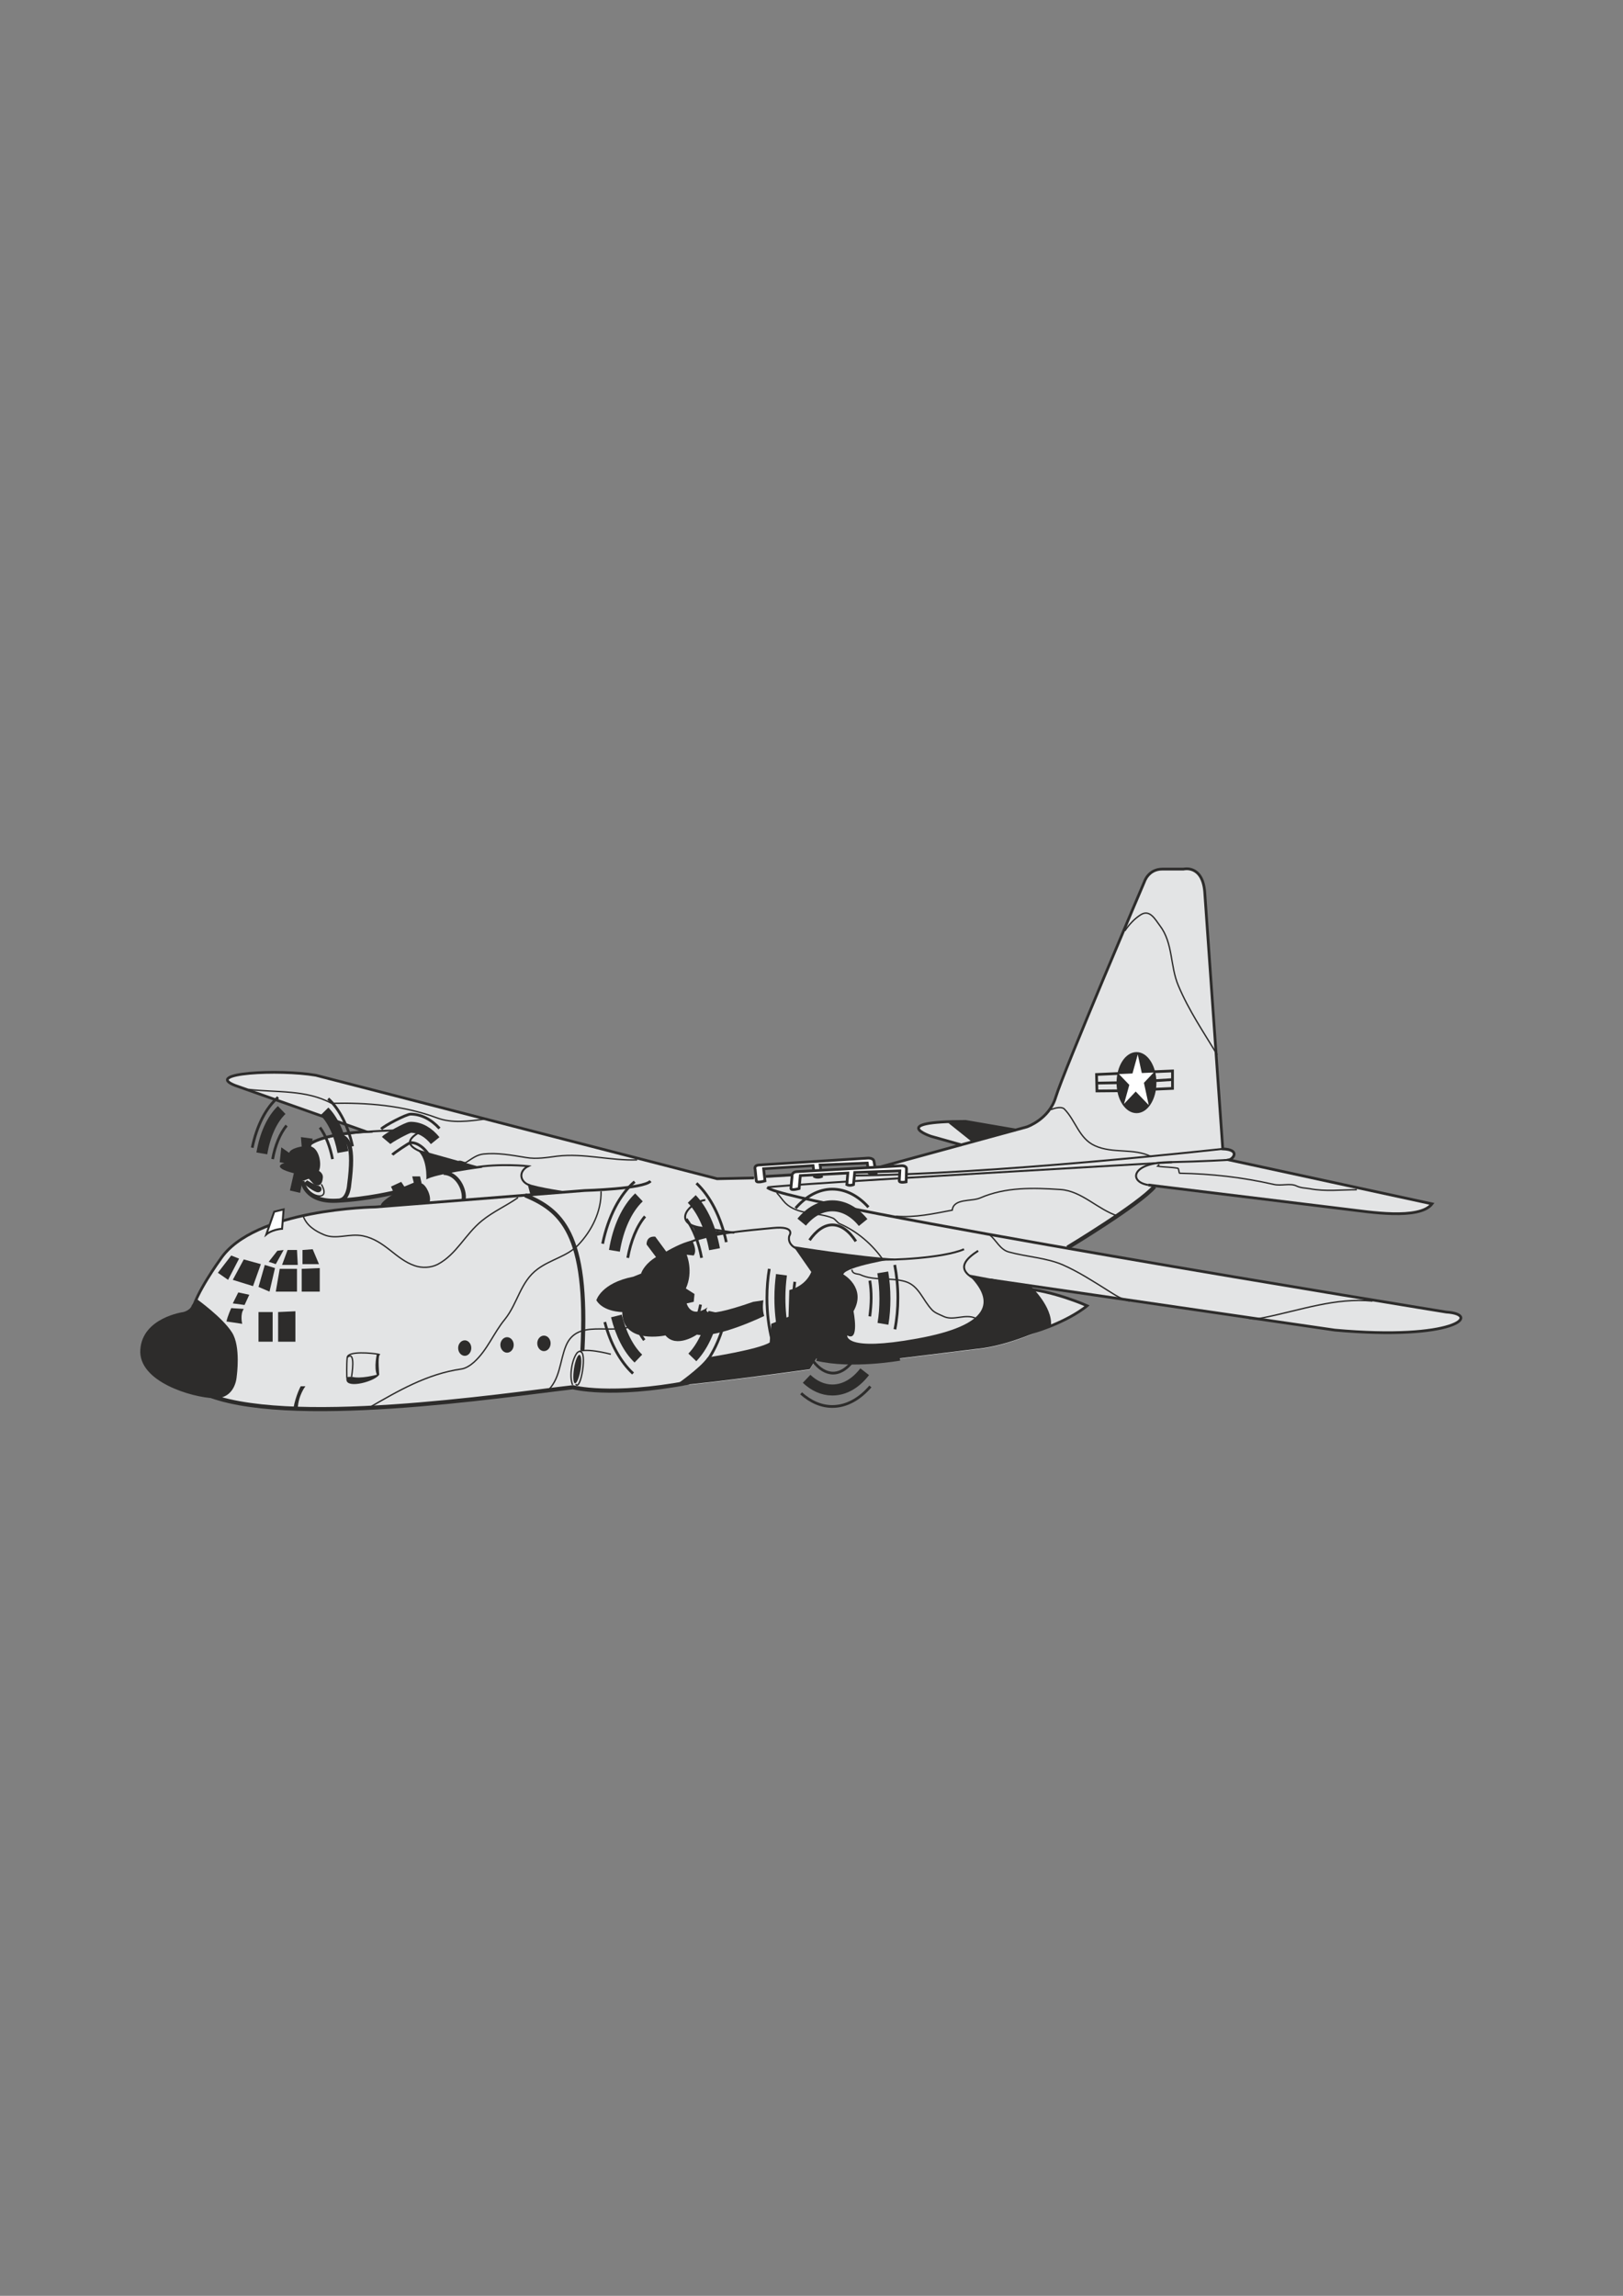 <?xml version="1.0" encoding="utf-8"?>
<!-- Created by UniConvertor 2.0rc4 (https://sk1project.net/) -->
<svg xmlns="http://www.w3.org/2000/svg" height="841.89pt" viewBox="0 0 595.276 841.89" width="595.276pt" version="1.1" xmlns:xlink="http://www.w3.org/1999/xlink" id="15665591-f60c-11ea-bc39-dcc15c148e23">

<rect x="0" y="0" width="595.276" height="841.89" fill="#808080" stroke="none"/>

<g>
	<g>
		<path style="fill:#e3e4e5;" d="M 280.574,433.185 C 280.574,433.185 277.766,434.049 277.406,433.185 L 276.974,429.009 C 276.974,429.009 276.326,427.497 278.414,427.353 L 318.302,424.761 C 318.302,424.761 320.246,424.617 320.534,425.841 320.75,427.065 321.326,430.377 321.326,430.377 321.326,430.377 318.95,430.881 318.59,430.089 L 318.086,426.561 300.806,427.353 301.31,431.529 C 301.31,431.529 300.014,432.105 298.718,431.601 L 298.214,427.569 280.07,428.649 280.574,433.185 Z" />
		<path style="fill:#e3e4e5;" d="M 97.694,452.769 C 97.694,452.769 99.71,451.041 103.454,450.753 L 104.03,443.553 100.574,444.417 97.694,452.769 Z" />
		<path style="fill:#e3e4e5;" d="M 112.526,420.297 C 118.43,415.689 134.198,415.113 134.198,415.113 L 86.246,398.121 C 74.438,393.513 102.302,392.073 115.838,394.377 L 263.006,432.393 276.542,432.105 280.862,431.961 290.654,431.385 290.582,431.169 C 290.798,430.809 291.23,430.377 292.238,430.305 L 321.182,428.649 322.838,428.073 352.574,419.937 352.718,420.009 341.486,416.841 C 341.486,416.841 325.142,411.369 354.158,411.369 L 372.59,414.537 372.662,414.465 376.622,413.385 C 376.622,413.385 384.758,410.649 387.206,402.441 390.086,392.937 419.75,323.385 419.75,323.385 419.75,323.385 421.19,318.777 426.302,318.777 L 434.078,318.777 C 434.078,318.777 440.99,317.049 441.854,327.129 L 448.478,421.449 C 455.102,421.737 452.222,425.193 450.782,425.481 L 525.23,441.537 C 520.622,447.585 501.686,444.417 494.198,443.553 L 423.71,434.985 423.422,435.201 C 417.734,441.825 391.526,457.665 391.526,457.665 L 391.382,457.809 C 458.054,469.473 530.414,481.209 530.414,481.209 543.662,482.073 533.582,491.865 489.59,487.833 L 378.062,471.633 378.062,471.777 C 378.062,471.777 378.494,472.137 379.286,473.073 L 379.502,473.145 C 389.51,474.729 398.726,478.905 398.726,478.905 398.726,478.905 394.406,482.721 385.55,486.249 L 385.478,486.105 C 385.478,486.105 372.59,492.729 360.782,494.457 L 323.414,499.065 C 323.414,499.065 313.046,500.217 303.254,494.745 303.254,494.745 299.798,494.169 299.51,490.137 299.222,486.105 295.55,484.665 291.806,485.241 291.806,485.241 287.774,489.273 289.502,491.577 291.23,493.881 292.382,496.473 299.51,498.201 L 296.99,502.233 C 296.99,502.233 262.142,507.129 247.526,508.281 L 248.174,507.921 C 222.47,512.169 210.158,508.857 210.158,508.857 184.814,511.737 104.03,524.049 74.438,510.873 L 70.406,481.209 C 71.558,474.585 80.774,461.985 80.774,461.985 93.086,443.265 137.654,442.689 137.654,442.689 L 139.67,442.545 139.67,442.401 C 139.67,440.961 144.566,438.081 144.566,438.081 L 144.35,437.505 144.35,437.505 C 141.47,438.153 132.974,439.953 123.47,440.385 111.806,440.961 110.942,433.185 110.942,433.185 L 112.526,420.297 Z" />
	</g>
	<path style="stroke:#2d2c2b;stroke-width:1.008;stroke-miterlimit:10.433;fill:#ffffff;" d="M 280.574,433.041 C 280.574,433.041 277.766,433.905 277.406,433.113 L 276.974,428.865 C 276.974,428.865 276.326,427.353 278.414,427.209 L 318.302,424.689 C 318.302,424.689 320.246,424.545 320.534,425.769 320.75,426.993 321.326,430.233 321.326,430.233 321.326,430.233 318.95,430.737 318.59,429.945 L 318.086,426.489 300.806,427.209 301.31,431.457 C 301.31,431.457 300.014,432.033 298.718,431.457 L 298.214,427.425 280.07,428.577 280.574,433.041 Z" />
	<path style="fill:#2d2c2b;" d="M 72.278,476.457 C 72.278,476.457 81.638,483.153 85.094,488.625 88.406,493.809 86.822,504.681 86.822,504.681 86.822,504.681 86.534,513.033 78.47,512.745 70.406,512.457 50.606,506.697 51.47,494.889 52.262,483.153 67.238,481.137 67.238,481.137 67.238,481.137 69.83,480.561 70.406,478.545 L 72.278,476.457 Z" />
	<path style="fill:#2d2c2b;" d="M 84.806,460.401 L 79.91,466.737 83.654,469.329 87.686,461.553 84.806,460.401 Z" />
	<path style="fill:#2d2c2b;" d="M 89.414,461.841 L 85.382,469.329 92.798,471.633 95.678,463.569 89.414,461.841 Z" />
	<path style="fill:#2d2c2b;" d="M 97.118,463.857 L 94.814,471.921 98.846,473.649 100.862,465.009 97.118,463.857 Z" />
	<path style="fill:#2d2c2b;" d="M 101.15,473.649 L 102.59,465.297 108.926,465.297 108.926,473.649 101.15,473.649 Z" />
	<path style="fill:#2d2c2b;" d="M 110.654,465.297 L 110.654,473.649 117.278,473.649 117.278,465.009 110.654,465.297 Z" />
	<path style="fill:#2d2c2b;" d="M 98.558,462.705 L 101.15,463.569 104.03,458.385 101.726,458.673 98.558,462.705 Z" />
	<path style="fill:#2d2c2b;" d="M 103.454,463.857 L 109.214,463.857 108.926,458.385 105.47,458.385 103.454,463.857 Z" />
	<path style="fill:#2d2c2b;" d="M 110.942,458.385 L 110.942,463.569 116.99,463.569 114.686,458.097 110.942,458.385 Z" />
	<path style="fill:#2d2c2b;" d="M 170.486,497.193 C 171.782,497.193 172.862,495.897 172.862,494.313 172.862,492.801 171.782,491.505 170.486,491.505 169.118,491.505 168.038,492.801 168.038,494.313 168.038,495.897 169.118,497.193 170.486,497.193 L 170.486,497.193 Z" />
	<path style="fill:#2d2c2b;" d="M 185.966,496.041 C 187.334,496.041 188.414,494.745 188.414,493.161 188.414,491.649 187.334,490.353 185.966,490.353 184.67,490.353 183.518,491.649 183.518,493.161 183.518,494.745 184.67,496.041 185.966,496.041 L 185.966,496.041 Z" />
	<path style="fill:#2d2c2b;" d="M 199.502,495.465 C 200.87,495.465 201.95,494.169 201.95,492.585 201.95,491.073 200.87,489.777 199.502,489.777 198.134,489.777 197.054,491.073 197.054,492.585 197.054,494.169 198.134,495.465 199.502,495.465 L 199.502,495.465 Z" />
	<path style="fill:#2d2c2b;" d="M 94.814,481.137 L 94.814,492.009 99.998,492.009 99.998,481.137 94.814,481.137 Z" />
	<path style="fill:#2d2c2b;" d="M 102.014,481.137 L 102.014,492.009 108.35,492.009 108.35,480.849 102.014,481.137 Z" />
	<path style="stroke:#2d2c2b;stroke-width:1.008;stroke-miterlimit:10.433;fill:none;" d="M 238.598,433.113 C 236.006,435.993 214.478,436.569 214.478,436.569 L 137.654,442.617 C 137.654,442.617 93.086,443.193 80.774,461.841 80.774,461.841 71.558,474.513 70.406,481.137" />
	<path style="stroke:#2d2c2b;stroke-width:1.008;stroke-miterlimit:10.433;fill:none;" d="M 276.542,431.961 L 263.006,432.249 115.838,394.305 C 102.302,392.001 74.438,393.441 86.246,398.049 L 134.198,414.969 C 134.198,414.969 118.43,415.545 112.526,420.153" />
	<path style="stroke:#2d2c2b;stroke-width:1.008;stroke-miterlimit:10.433;fill:none;" d="M 280.862,431.385 L 290.654,430.809" />
	<path style="stroke:#2d2c2b;stroke-width:1.008;stroke-miterlimit:10.433;fill:none;" d="M 322.838,427.929 L 376.622,413.241 C 376.622,413.241 384.758,410.505 387.206,402.369 390.086,392.865 419.75,323.313 419.75,323.313 419.75,323.313 421.19,318.705 426.302,318.705 L 434.078,318.705 C 434.078,318.705 440.99,316.977 441.854,326.985 L 448.478,421.305 C 455.102,421.593 452.222,425.049 450.782,425.337 L 525.23,441.465 C 520.622,447.513 501.686,444.345 494.198,443.481 L 421.19,434.553" />
	<path style="stroke:#2d2c2b;stroke-width:1.008;stroke-miterlimit:10.433;fill:none;" d="M 281.438,435.417 C 285.758,441.465 530.414,481.137 530.414,481.137 543.662,482.001 533.582,491.721 489.59,487.761 L 363.086,469.329" />
	<path style="stroke:#2d2c2b;stroke-width:1.008;stroke-miterlimit:10.433;fill:none;" d="M 352.718,419.865 L 341.486,416.697 C 341.486,416.697 325.142,411.225 354.158,411.225 L 372.59,414.393" />
	<path style="stroke:#2d2c2b;stroke-width:1.512;stroke-miterlimit:10.433;fill:none;" d="M 74.438,510.729 C 104.03,523.977 184.814,511.593 210.158,508.713 210.158,508.713 223.91,512.457 252.71,506.985" />
	<path style="stroke:#2d2c2b;stroke-width:1.008;stroke-miterlimit:10.433;fill:none;" d="M 375.182,472.497 C 386.63,473.361 398.726,478.833 398.726,478.833 398.726,478.833 391.814,484.881 377.486,488.913" />
	<path style="fill:#2d2c2b;" d="M 83.078,484.593 L 88.838,485.457 C 88.838,485.457 87.974,482.001 89.414,479.985 L 84.806,479.697 C 84.806,479.697 83.366,482.865 83.078,484.593 L 85.382,477.969 89.702,478.545 91.43,474.801 87.398,473.937 85.382,477.969 83.078,484.593 Z" />
	<path style="fill:#2d2c2b;" d="M 193.454,433.977 L 194.606,438.297 209.006,437.145 C 209.006,437.145 196.91,435.417 193.454,433.977 L 193.454,433.977 Z" />
	<path style="fill:#2d2c2b;" d="M 152.342,421.305 L 177.038,428.217 C 177.038,428.217 159.254,430.521 156.374,432.537 156.374,432.537 156.95,423.897 152.342,421.305 L 152.342,421.305 Z" />
	<path style="fill:#2d2c2b;" d="M 157.526,440.889 C 158.39,438.873 156.374,434.553 154.646,433.977 L 154.07,431.385 151.19,431.385 151.766,433.689 148.31,435.129 147.158,433.401 143.414,435.129 144.566,437.721 C 144.566,437.721 139.67,440.601 139.67,442.041 L 157.526,440.889 Z" />
	<path style="fill:#2d2c2b;" d="M 106.334,436.569 L 110.078,437.433 110.942,433.113 113.246,432.249 115.118,434.265 C 115.118,434.265 118.142,436.281 118.43,431.673 118.502,430.233 116.99,429.369 116.99,429.369 118.142,426.777 116.99,421.305 114.11,420.441 L 114.686,417.561 110.366,416.985 110.654,420.441 C 110.654,420.441 106.622,421.017 106.046,422.745 L 103.166,420.729 102.59,426.201 104.318,426.489 C 104.318,426.489 98.846,427.929 107.774,430.233 L 106.334,436.569 Z" />
	<path style="fill:#2d2c2b;" d="M 356.462,418.713 L 347.822,411.801 C 347.822,411.801 355.886,410.649 359.918,412.377 L 370.862,414.393 356.462,418.713 Z" />
	<path style="fill:#2d2c2b;" d="M 378.062,471.633 C 378.062,471.633 386.054,479.121 385.478,486.033 385.478,486.033 372.59,492.585 360.782,494.313 L 323.414,498.921 C 323.414,498.921 306.998,500.865 299.51,498.057 L 296.99,502.089 C 296.99,502.089 262.142,506.985 247.526,508.137 247.526,508.137 256.742,501.801 259.55,497.769 259.55,497.769 278.27,494.889 282.302,492.297 L 282.878,485.457 289.214,482.865 289.502,473.073 C 289.502,473.073 295.262,471.921 297.566,466.449 L 290.942,456.945 C 290.942,456.945 315.926,460.977 328.31,461.553 328.31,461.553 310.166,464.433 309.302,467.313 309.302,467.313 317.942,472.209 313.046,480.849 313.046,480.849 315.35,492.297 310.742,489.705 310.742,489.705 309.59,495.753 336.374,490.857 363.086,486.033 365.39,477.393 355.022,467.313 L 378.062,471.633 Z" />
	<path style="fill:#2d2c2b;" d="M 279.998,476.817 C 279.998,476.817 279.422,479.985 280.286,482.577 280.286,482.577 263.294,490.857 255.59,489.417 255.59,489.417 248.102,494.601 244.07,489.705 244.07,489.705 228.23,493.161 228.23,481.137 228.23,481.137 221.318,481.137 218.726,476.817 218.726,476.817 220.454,470.481 232.262,468.177 L 235.142,467.025 C 235.43,465.873 237.158,462.993 240.614,460.977 L 237.158,456.369 C 237.158,456.369 236.87,453.201 240.326,453.489 L 244.358,458.961 C 244.358,458.961 250.118,455.505 253.862,454.929 253.862,454.929 255.878,458.385 254.438,460.401 L 251.846,460.113 C 251.846,460.113 254.438,466.161 251.558,472.497 L 254.726,474.513 254.438,477.393 251.846,477.969 C 251.846,477.969 253.286,483.729 259.55,479.409 259.55,479.409 254.726,484.881 276.254,477.393 L 279.998,476.817 Z" />
	<path style="fill:#2d2c2b;" d="M 416.87,408.201 C 420.902,408.201 424.142,403.233 424.142,397.041 424.142,390.849 420.902,385.809 416.87,385.809 412.766,385.809 409.526,390.849 409.526,397.041 409.526,403.233 412.766,408.201 416.87,408.201 L 416.87,408.201 Z" />
	<path style="fill:#ffffff;" d="M 412.262,404.817 L 417.302,386.673 421.334,405.249 410.39,393.873 423.134,393.297 412.262,404.817 Z" />
	<path style="stroke:#2d2c2b;stroke-width:1.008;stroke-miterlimit:10.433;fill:none;" d="M 423.35,393.009 L 430.046,392.721 430.046,399.129 423.638,399.417" />
	<path style="stroke:#2d2c2b;stroke-width:1.008;stroke-miterlimit:10.433;fill:none;" d="M 410.246,399.993 L 402.326,400.065 402.182,394.017 410.246,393.657" />
	<path style="stroke:#2d2c2b;stroke-width:1.008;stroke-miterlimit:10.433;fill:none;" d="M 402.326,397.185 L 410.678,397.041" />
	<path style="stroke:#2d2c2b;stroke-width:1.008;stroke-miterlimit:10.433;fill:none;" d="M 423.206,396.321 L 430.046,395.889" />
	<path style="stroke:#2d2c2b;stroke-width:0.72;stroke-miterlimit:10.433;fill:none;" d="M 421.19,434.553 C 413.846,433.401 414.998,426.489 428.174,426.201 441.422,425.913 450.782,425.337 450.782,425.337" />
	<path style="stroke:#2d2c2b;stroke-width:0.72;stroke-miterlimit:10.433;fill:none;" d="M 429.902,426.201 C 429.902,426.201 288.062,434.265 281.438,435.417" />
	<path style="stroke:#2d2c2b;stroke-width:0.72;stroke-miterlimit:10.433;fill:none;" d="M 448.478,421.305 C 448.478,421.305 363.374,430.809 311.318,431.097" />
	<path style="stroke:#2d2c2b;stroke-width:1.008;stroke-miterlimit:10.433;fill:#ffffff;" d="M 293.102,435.849 C 293.102,435.849 290.222,436.713 290.078,435.849 L 290.51,431.385 C 290.51,431.385 290.222,429.801 292.238,429.657 L 330.614,427.497 C 330.614,427.497 332.486,427.353 332.486,428.649 332.486,429.945 332.342,433.401 332.342,433.401 332.342,433.401 329.966,433.905 329.822,433.041 L 330.038,429.369 313.478,429.945 313.046,434.409 C 313.046,434.409 311.75,434.985 310.598,434.409 L 310.958,430.161 293.534,431.097 293.102,435.849 Z" />
	<path style="stroke:#2d2c2b;stroke-width:1.512;stroke-miterlimit:10.433;fill:none;" d="M 391.526,457.521 C 391.526,457.521 417.734,441.753 423.422,435.129" />
	<path style="stroke:#2d2c2b;stroke-width:0.72;stroke-miterlimit:10.433;fill:none;" d="M 357.038,468.753 C 350.414,465.009 354.734,461.265 358.766,458.673" />
	<path style="stroke:#2d2c2b;stroke-width:0.72;stroke-miterlimit:10.433;fill:none;" d="M 353.582,458.097 C 345.95,461.409 326.51,462.201 322.55,461.841" />
	<path style="stroke:#2d2c2b;stroke-width:0.72;stroke-miterlimit:10.433;fill:none;" d="M 292.67,458.097 C 288.35,456.369 289.502,453.201 289.502,453.201 289.502,453.201 292.094,449.457 283.454,450.321 274.814,451.185 258.974,452.337 251.846,456.081" />
	<path style="stroke:#2d2c2b;stroke-width:0.72;stroke-miterlimit:10.433;fill:none;" d="M 269.342,452.049 L 256.166,450.033 C 246.662,448.089 252.998,440.889 258.686,440.025" />
	<path style="fill:#2d2c2b;" d="M 255.014,454.641 C 255.014,454.641 255.734,450.033 252.422,448.593 252.422,448.593 256.166,450.753 266.606,451.905 L 255.014,454.641 Z" />
	<path style="stroke:#2d2c2b;stroke-width:0.72;stroke-miterlimit:10.433;fill:none;" d="M 194.462,434.697 C 190.574,433.545 189.998,429.513 193.742,427.641 193.742,427.641 183.23,426.489 173.366,428.217" />
	<path style="stroke:#2d2c2b;stroke-width:0.72;stroke-miterlimit:10.433;fill:none;" d="M 154.358,422.313 C 148.598,419.865 149.318,417.561 154.934,414.537 154.934,414.537 120.59,413.529 113.246,420.153" />
	<path style="stroke:#2d2c2b;stroke-width:1.512;stroke-miterlimit:10.433;fill:none;" d="M 110.942,433.113 C 110.942,433.113 111.806,440.889 123.47,440.313 135.062,439.737 145.286,437.145 145.286,437.145" />
	<path style="stroke:#2d2c2b;stroke-width:1.512;stroke-miterlimit:10.433;fill:none;" d="M 123.47,416.265 C 127.934,416.697 129.95,420.009 128.078,434.409 128.078,434.409 127.79,439.593 124.766,440.169" />
	<path style="stroke:#2d2c2b;stroke-width:1.512;stroke-miterlimit:10.433;fill:none;" d="M 162.71,430.089 C 167.75,430.233 170.63,436.281 170.054,439.881" />
	<path style="fill:#2d2c2b;" d="M 111.374,433.977 C 111.374,433.977 114.254,436.569 116.126,437.145 117.998,437.721 118.718,435.273 116.846,434.841 114.974,434.409 112.67,432.825 112.67,432.825 L 111.374,433.977 Z" />
	<path style="stroke:#2d2c2b;stroke-width:0.504;stroke-miterlimit:10.433;fill:none;" d="M 111.662,434.553 C 113.678,439.161 121.598,440.745 117.854,434.265" />
	<path style="fill:#2d2c2b;" d="M 107.63,516.345 C 108.494,511.593 110.294,508.353 110.294,508.353 L 112.022,508.353 C 112.022,508.353 109.43,511.593 109.214,516.489 L 107.63,516.345 Z" />
	<path style="fill:#2d2c2b;" d="M 128.942,504.825 C 132.11,505.833 138.23,504.105 138.23,504.105 137.078,501.513 138.23,496.473 138.23,496.473 138.23,496.473 139.958,496.185 139.238,496.905 138.518,497.625 139.094,504.105 139.094,504.105 137.51,506.553 127.502,509.289 127.07,506.121 126.854,504.537 127.358,505.113 128.942,504.825 L 128.942,504.825 Z" />
	<path style="stroke:#2d2c2b;stroke-width:0.504;stroke-miterlimit:10.433;fill:none;" d="M 138.806,496.617 C 136.502,496.185 127.646,495.321 127.358,497.769 127.07,500.217 127.214,505.257 127.214,505.257" />
	<path style="stroke:#2d2c2b;stroke-width:0.504;stroke-miterlimit:10.433;fill:none;" d="M 128.942,504.825 C 128.942,504.825 130.67,494.889 127.358,497.769" />
	<g>
		<path style="stroke:#2d2c2b;stroke-width:0.504;stroke-miterlimit:10.433;fill:none;" d="M 224.054,496.617 C 224.054,496.617 213.47,493.737 211.598,496.185 209.726,498.633 208.718,504.825 210.014,507.849" />
		<path style="stroke:#2d2c2b;stroke-width:0.504;stroke-miterlimit:10.433;fill:none;" d="M 212.75,495.753 C 215.486,495.033 213.038,510.441 211.166,507.561" />
		<path style="fill:#2d2c2b;" d="M 210.878,507.273 C 210.23,507.201 210.086,504.753 210.518,501.873 210.95,498.993 211.886,496.761 212.534,496.833 213.254,496.977 213.398,499.353 212.966,502.233 212.462,505.113 211.526,507.417 210.878,507.273 L 210.878,507.273 Z" />
	</g>
	<path style="stroke:#2d2c2b;stroke-width:1.512;stroke-miterlimit:10.433;fill:none;" d="M 330.038,498.201 C 330.038,498.201 312.398,501.369 299.582,498.273" />
	<path style="stroke:#2d2c2b;stroke-width:1.512;stroke-miterlimit:10.433;fill:none;" d="M 192.59,438.297 C 205.55,443.769 215.918,451.761 213.614,495.177" />
	<path style="stroke:#2d2c2b;stroke-width:0.72;stroke-miterlimit:10.433;fill:#ffffff;" d="M 97.694,452.625 C 97.694,452.625 99.71,450.897 103.454,450.609 L 104.03,443.481 100.574,444.345 97.694,452.625 Z" />
	<g>
		<path style="stroke:#2d2c2b;stroke-width:1.008;stroke-miterlimit:10.433;fill:none;" d="M 232.766,433.329 C 227.294,438.009 223.046,446.217 221.03,456.081" />
		<path style="stroke:#2d2c2b;stroke-width:1.008;stroke-miterlimit:10.433;fill:none;" d="M 221.822,484.809 C 223.91,492.801 227.582,499.425 232.19,503.673" />
		<path style="stroke:#2d2c2b;stroke-width:1.008;stroke-miterlimit:10.433;fill:none;" d="M 255.734,503.313 C 260.414,498.849 264.014,491.865 266.03,483.513" />
		<path style="stroke:#2d2c2b;stroke-width:1.008;stroke-miterlimit:10.433;fill:none;" d="M 266.39,455.505 C 264.446,446.289 260.486,438.657 255.446,433.905" />
		<path style="stroke:#2d2c2b;stroke-width:4.032;stroke-miterlimit:10.433;fill:none;" d="M 234.35,439.089 C 229.958,443.265 226.718,450.249 225.35,458.673" />
		<path style="stroke:#2d2c2b;stroke-width:4.032;stroke-miterlimit:10.433;fill:none;" d="M 226.07,482.577 C 227.726,489.201 230.534,494.745 234.134,498.201" />
		<path style="stroke:#2d2c2b;stroke-width:4.032;stroke-miterlimit:10.433;fill:none;" d="M 253.934,497.769 C 257.606,493.953 260.342,488.121 261.854,481.137" />
		<path style="stroke:#2d2c2b;stroke-width:4.032;stroke-miterlimit:10.433;fill:none;" d="M 262.07,458.097 C 260.63,450.321 257.678,443.769 253.718,439.665" />
		<path style="stroke:#2d2c2b;stroke-width:1.008;stroke-miterlimit:10.433;fill:none;" d="M 230.894,479.409 C 232.118,484.089 233.99,488.337 236.294,491.433" />
		<path style="stroke:#2d2c2b;stroke-width:1.008;stroke-miterlimit:10.433;fill:none;" d="M 252.422,490.353 C 254.438,487.113 256.022,482.937 256.958,478.401" />
		<path style="stroke:#2d2c2b;stroke-width:1.008;stroke-miterlimit:10.433;fill:none;" d="M 257.318,461.265 C 256.31,455.721 254.366,450.609 251.702,447.009" />
		<path style="stroke:#2d2c2b;stroke-width:1.008;stroke-miterlimit:10.433;fill:none;" d="M 236.582,446.073 C 233.558,449.601 231.326,455.217 230.246,461.265" />
	</g>
	<g>
		<path style="stroke:#2d2c2b;stroke-width:1.008;stroke-miterlimit:10.433;fill:none;" d="M 282.158,465.297 C 281.582,468.681 281.294,472.281 281.294,475.953 281.294,481.425 281.942,486.681 283.166,491.433" />
		<path style="stroke:#2d2c2b;stroke-width:1.008;stroke-miterlimit:10.433;fill:none;" d="M 293.822,510.945 C 297.278,514.041 301.166,515.769 305.27,515.769 310.454,515.769 315.278,513.033 319.238,508.425" />
		<path style="stroke:#2d2c2b;stroke-width:1.008;stroke-miterlimit:10.433;fill:none;" d="M 328.238,487.473 C 328.958,483.801 329.318,479.913 329.318,475.953 329.318,471.705 328.886,467.673 328.166,463.857" />
		<path style="stroke:#2d2c2b;stroke-width:1.008;stroke-miterlimit:10.433;fill:none;" d="M 318.518,442.689 C 314.774,438.513 310.166,436.065 305.27,436.065 300.302,436.065 295.622,438.657 291.806,443.049" />
		<path style="stroke:#2d2c2b;stroke-width:4.032;stroke-miterlimit:10.433;fill:none;" d="M 286.622,467.457 C 286.262,470.193 286.046,473.001 286.046,475.953 286.046,480.417 286.478,484.737 287.342,488.625" />
		<path style="stroke:#2d2c2b;stroke-width:4.032;stroke-miterlimit:10.433;fill:none;" d="M 295.838,505.617 C 298.574,508.209 301.814,509.721 305.27,509.721 309.878,509.721 313.91,507.201 317.15,503.025" />
		<path style="stroke:#2d2c2b;stroke-width:4.032;stroke-miterlimit:10.433;fill:none;" d="M 323.846,485.457 C 324.35,482.505 324.566,479.409 324.566,476.241 324.566,472.857 324.278,469.617 323.774,466.593" />
		<path style="stroke:#2d2c2b;stroke-width:4.032;stroke-miterlimit:10.433;fill:none;" d="M 316.574,448.305 C 313.478,444.489 309.59,442.185 305.27,442.185 301.022,442.185 297.134,444.417 294.038,448.161" />
		<path style="stroke:#2d2c2b;stroke-width:1.008;stroke-miterlimit:10.433;fill:none;" d="M 291.518,470.049 C 291.23,471.993 291.086,474.009 291.086,475.953 291.086,479.121 291.446,482.361 292.166,485.457" />
		<path style="stroke:#2d2c2b;stroke-width:1.008;stroke-miterlimit:10.433;fill:none;" d="M 298.358,499.281 C 300.446,501.945 302.966,503.529 305.558,503.529 308.942,503.529 312.038,500.793 314.414,496.689" />
		<path style="stroke:#2d2c2b;stroke-width:1.008;stroke-miterlimit:10.433;fill:none;" d="M 319.022,482.721 C 319.31,480.489 319.526,478.185 319.526,475.953 319.526,473.793 319.382,471.705 319.022,469.617" />
		<path style="stroke:#2d2c2b;stroke-width:1.008;stroke-miterlimit:10.433;fill:none;" d="M 313.91,455.217 C 311.534,451.545 308.582,449.169 305.27,449.169 302.174,449.169 299.294,451.401 296.918,454.785" />
	</g>
	<g>
		<path style="stroke:#2d2c2b;stroke-width:1.008;stroke-miterlimit:10.433;fill:none;" d="M 102.014,402.369 C 97.55,406.185 94.166,412.809 92.51,420.873" />
		<path style="stroke:#2d2c2b;stroke-width:1.008;stroke-miterlimit:10.433;fill:none;" d="M 129.302,420.369 C 127.718,412.881 124.478,406.689 120.374,402.873" />
		<path style="stroke:#2d2c2b;stroke-width:4.032;stroke-miterlimit:10.433;fill:none;" d="M 103.31,407.049 C 99.782,410.433 97.19,416.121 96.038,422.961" />
		<path style="stroke:#2d2c2b;stroke-width:4.032;stroke-miterlimit:10.433;fill:none;" d="M 125.774,422.457 C 124.622,416.193 122.246,410.865 119.006,407.553" />
		<path style="stroke:#2d2c2b;stroke-width:1.008;stroke-miterlimit:10.433;fill:none;" d="M 121.958,425.049 C 121.094,420.513 119.51,416.409 117.35,413.457" />
		<path style="stroke:#2d2c2b;stroke-width:1.008;stroke-miterlimit:10.433;fill:none;" d="M 105.11,412.737 C 102.734,415.617 100.862,420.153 99.998,425.049" />
	</g>
	<g>
		<path style="stroke:#2d2c2b;stroke-width:1.008;stroke-miterlimit:10.433;fill:none;" d="M 161.198,413.817 C 158.174,410.505 154.502,408.561 150.614,408.561 149.03,408.561 141.038,412.737 139.814,414.033" />
		<path style="stroke:#2d2c2b;stroke-width:4.032;stroke-miterlimit:10.433;fill:none;" d="M 159.614,418.281 C 157.166,415.257 154.07,413.385 150.614,413.385 149.462,413.385 142.406,417.273 141.614,418.209" />
		<path style="stroke:#2d2c2b;stroke-width:1.008;stroke-miterlimit:10.433;fill:none;" d="M 157.526,423.825 C 155.654,420.873 153.206,419.001 150.614,419.001 150.11,419.001 144.35,422.889 143.918,423.465" />
	</g>
	<path style="stroke:#2d2c2b;stroke-width:0.504;stroke-miterlimit:10.433;fill:none;" d="M 111.23,446.001 C 112.454,449.457 115.694,451.473 118.79,452.769 123.326,454.713 128.006,452.193 133.118,453.201 141.182,454.857 145.07,461.769 152.126,464.145 154.79,465.081 158.03,464.937 160.55,463.641 167.462,459.969 170.558,452.697 176.75,447.657 180.998,444.201 185.75,442.185 189.998,439.161" />
	<path style="stroke:#2d2c2b;stroke-width:0.504;stroke-miterlimit:10.433;fill:none;" d="M 220.454,436.857 C 220.598,444.273 216.998,451.401 212.03,456.585 208.07,460.689 201.95,461.841 197.198,465.369 190.862,469.977 189.926,477.897 185.174,483.801 180.926,488.985 178.838,494.961 173.87,499.497 172.502,500.721 170.774,501.801 169.262,502.017 156.59,503.817 146.006,510.081 135.35,516.201" />
	<path style="stroke:#2d2c2b;stroke-width:0.504;stroke-miterlimit:10.433;fill:none;" d="M 200.366,510.441 C 205.55,506.049 205.262,498.993 207.638,493.377 211.814,483.585 223.838,489.489 231.974,486.249" />
	<path style="stroke:#2d2c2b;stroke-width:0.504;stroke-miterlimit:10.433;fill:none;" d="M 91.142,399.489 C 101.438,400.713 112.166,399.489 121.598,404.601 134.63,404.313 147.806,405.321 160.262,409.929 165.806,412.017 171.998,411.153 177.902,410.361" />
	<path style="stroke:#2d2c2b;stroke-width:0.504;stroke-miterlimit:10.433;fill:none;" d="M 168.182,425.913 C 169.19,425.625 170.27,426.633 170.918,426.273 173.222,424.833 174.806,423.465 177.398,423.177 182.654,422.673 187.622,423.609 192.95,424.473 196.766,425.121 200.51,424.473 204.398,423.969 214.262,422.817 223.91,425.697 233.702,425.337" />
	<path style="stroke:#2d2c2b;stroke-width:0.504;stroke-miterlimit:10.433;fill:none;" d="M 357.902,483.441 C 353.942,481.569 349.694,484.593 345.878,482.649 344.51,482.001 342.998,481.497 341.918,480.417 338.318,476.673 337.094,471.417 331.91,469.905 326.51,468.393 320.534,469.761 315.566,467.457 314.702,467.025 312.614,467.385 312.47,465.585" />
	<path style="stroke:#2d2c2b;stroke-width:0.504;stroke-miterlimit:10.433;fill:none;" d="M 284.894,437.433 C 286.046,438.585 286.982,440.097 288.062,441.177 292.742,445.713 299.798,444.345 305.558,446.721 306.422,447.153 307.142,448.377 307.934,448.737 314.342,451.473 320.03,456.369 323.99,462.129" />
	<path style="stroke:#2d2c2b;stroke-width:0.504;stroke-miterlimit:10.433;fill:none;" d="M 363.086,452.913 C 365.534,455.001 366.83,458.241 369.998,459.105 376.766,460.977 383.75,461.193 389.87,463.857 395.558,466.377 400.814,469.761 406.43,473.289 408.878,474.801 411.326,476.529 414.278,477.105" />
	<path style="stroke:#2d2c2b;stroke-width:0.504;stroke-miterlimit:10.433;fill:none;" d="M 456.83,482.865 C 458.99,484.161 461.438,483.585 463.67,483.153 477.422,480.345 489.662,475.809 503.414,477.105" />
	<path style="stroke:#2d2c2b;stroke-width:0.504;stroke-miterlimit:10.433;fill:none;" d="M 328.598,446.001 C 335.654,446.577 342.422,445.065 349.262,443.769 349.766,439.377 356.318,440.673 359.486,439.305 368.918,435.201 379.214,435.561 388.934,436.209 396.854,436.713 402.614,443.625 410.246,446.001" />
	<path style="stroke:#2d2c2b;stroke-width:0.504;stroke-miterlimit:10.433;fill:none;" d="M 425.15,427.065 C 425.006,427.281 424.79,427.425 424.574,427.641 427.094,428.073 429.542,427.929 432.062,428.433 432.35,428.505 432.422,430.233 432.638,430.233 444.302,430.449 455.462,431.673 467.198,434.337 470.006,434.985 473.246,433.761 475.55,434.913 477.206,435.705 478.934,435.633 480.446,435.921 486.206,437.001 491.894,436.281 497.654,436.281" />
	<path style="stroke:#2d2c2b;stroke-width:0.504;stroke-miterlimit:10.433;fill:none;" d="M 412.55,341.385 C 414.134,339.009 416.15,336.849 418.454,335.409 421.694,333.393 423.638,337.065 425.366,339.369 430.334,345.849 429.11,354.273 432.206,361.473 436.022,370.545 441.422,378.465 446.462,386.817" />
	<path style="stroke:#2d2c2b;stroke-width:0.504;stroke-miterlimit:10.433;fill:none;" d="M 385.478,406.905 C 387.134,406.185 389.51,405.753 390.374,406.689 394.55,410.937 395.774,417.561 401.606,420.153 408.23,423.177 415.79,420.873 422.342,424.185" />
</g>
</svg>